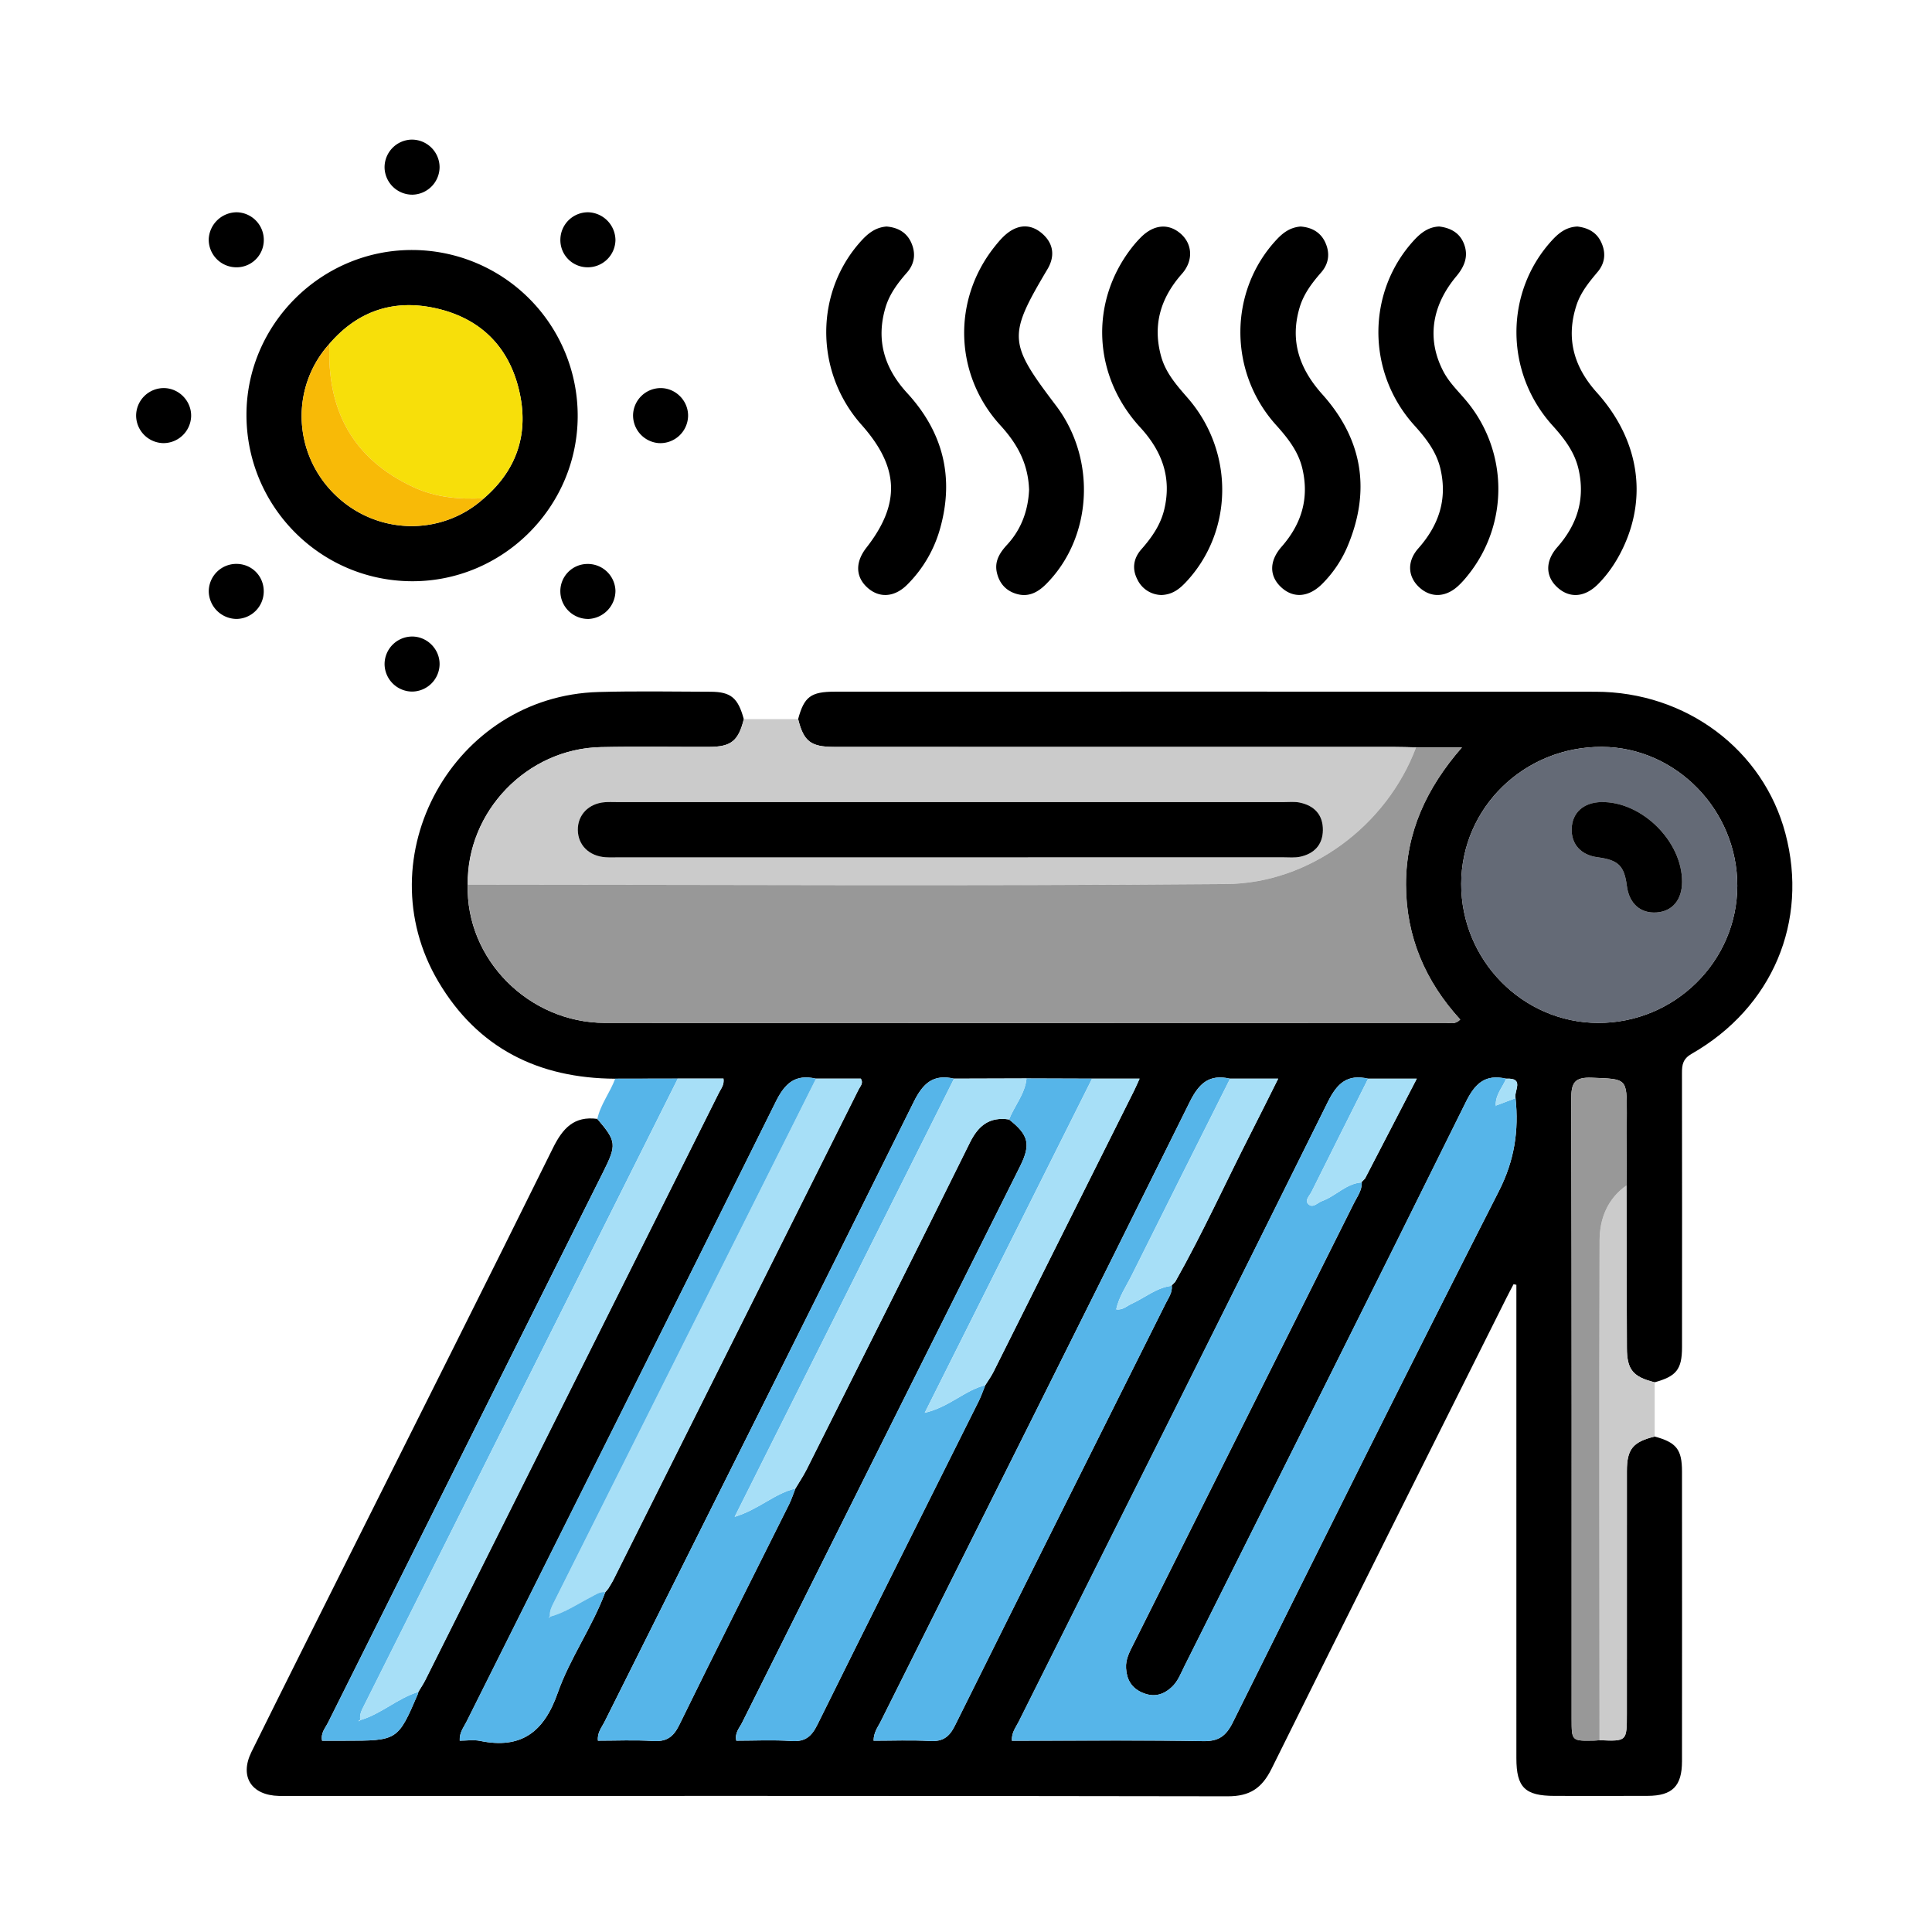 <svg xmlns="http://www.w3.org/2000/svg" viewBox="0 0 72 72" xml:space="preserve"><path d="M29.744 26.798c.224-.832.472-1.021 1.368-1.021 9.45-.001 18.9-.006 28.35.002 3.379.003 6.249 2.163 7.075 5.283.868 3.28-.482 6.486-3.489 8.207-.329.188-.367.404-.366.718.006 3.407.005 6.814.002 10.221-.001.825-.211 1.084-1.021 1.306-.808-.201-1.032-.47-1.035-1.276-.008-2.021-.01-4.043-.014-6.064.004-.899.011-1.797.012-2.696.002-1.303-.001-1.265-1.305-1.315-.641-.025-.767.187-.765.79.021 7.704.014 15.408.014 23.111 0 .819.001.819.847.802.064-.001.128-.009.192-.014 1.018.043 1.018.043 1.018-.984 0-3.016-.002-6.033.001-9.049.001-.816.225-1.085 1.035-1.284.809.219 1.02.479 1.02 1.305.003 3.599.003 7.198 0 10.798-.001.926-.359 1.285-1.279 1.289-1.157.005-2.314.002-3.471.001-1.102-.001-1.422-.316-1.422-1.404V47.881l-.105-.023c-.094.18-.19.358-.28.54-2.917 5.836-5.843 11.668-8.737 17.515-.361.73-.813 1.032-1.639 1.03-11.677-.021-23.354-.014-35.031-.014-.107 0-.214.002-.321 0-1.031-.023-1.481-.721-1.026-1.642 1.222-2.473 2.461-4.939 3.695-7.406 2.517-5.03 5.047-10.054 7.539-15.096.365-.738.787-1.202 1.654-1.087.716.84.729.958.211 1.993-3.417 6.835-6.834 13.669-10.247 20.505-.1.201-.279.383-.221.676h.832c1.989 0 1.989 0 2.743-1.756.008-.019.007-.042.01-.063.087-.146.185-.288.261-.44 3.652-7.299 7.302-14.599 10.949-21.901.074-.147.197-.283.163-.516h-1.703l-2.335.004c-2.852-.015-5.119-1.134-6.589-3.622-2.748-4.652.569-10.637 5.967-10.789 1.392-.039 2.785-.015 4.178-.01.762.003 1.026.23 1.24 1.02-.202.811-.47 1.032-1.288 1.035-1.349.005-2.699-.02-4.047.009-2.746.059-4.992 2.396-4.954 5.125-.08 2.77 2.268 5.15 5.116 5.152 10.448.006 20.895.003 31.343-.001.157 0 .337.071.528-.124-1.299-1.42-2.019-3.087-2.022-5.027-.003-1.941.757-3.593 2.085-5.116h-1.712c-.278-.006-.555-.016-.833-.016l-20.847-.001c-.876-.001-1.138-.207-1.344-1.037zm20.998 17.256.129-.133 1.929-3.722h-1.813c-.773-.177-1.154.164-1.504.87-3.818 7.712-7.678 15.403-11.524 23.102-.102.205-.265.391-.249.701h.628c2.163 0 4.327-.024 6.49.016.586.011.861-.187 1.115-.698 3.285-6.614 6.57-13.228 9.92-19.809.576-1.133.744-2.244.617-3.455-.069-.265.351-.764-.348-.726-.773-.177-1.155.163-1.504.87-3.471 7.022-6.985 14.023-10.49 21.028-.133.266-.236.553-.461.766-.328.31-.69.401-1.116.212-.399-.177-.57-.484-.596-.907-.021-.342.138-.62.281-.907 2.738-5.474 5.477-10.948 8.212-16.424.122-.245.302-.474.291-.771l-.007-.013zm-7.08 3.853.133-.134c1.028-1.818 1.887-3.721 2.837-5.578.327-.64.645-1.284 1.002-1.996h-1.793c-.772-.176-1.154.163-1.504.869-3.817 7.709-7.675 15.397-11.519 23.092-.103.205-.259.393-.262.712.706 0 1.405-.029 2.1.01.475.027.717-.143.93-.571 2.607-5.251 5.235-10.492 7.856-15.736.104-.208.251-.403.227-.657l-.007-.011zM22.555 59.339l.114-.137c.065-.11.136-.217.194-.332 3.046-6.088 6.092-12.176 9.134-18.266.061-.121.192-.239.082-.406H30.41c-.773-.176-1.155.163-1.504.87-3.818 7.712-7.678 15.403-11.524 23.102-.102.205-.265.391-.249.701.255 0 .515-.042.755.007 1.533.315 2.384-.327 2.894-1.781.457-1.303 1.29-2.455 1.775-3.761l-.002.003zm7.087-3.865c.141-.238.297-.468.42-.715 2.033-4.056 4.072-8.109 6.082-12.176.32-.647.739-.97 1.459-.864.734.577.821.929.408 1.754-3.452 6.909-6.907 13.816-10.356 20.726-.099.199-.282.38-.215.672.685 0 1.371-.036 2.052.012.512.036.751-.165.971-.611 1.991-4.027 4.008-8.041 6.014-12.061.094-.189.161-.392.241-.589.101-.162.215-.317.301-.487 1.749-3.492 3.494-6.986 5.24-10.48.064-.129.121-.262.21-.457h-1.771l-2.442-.008-2.702.008c-.774-.177-1.155.165-1.504.871-3.82 7.715-7.681 15.409-11.528 23.111-.102.204-.27.389-.239.691.684 0 1.368-.032 2.046.011.498.032.759-.134.983-.593 1.345-2.751 2.727-5.483 4.094-8.224.094-.189.158-.394.236-.591zm35.102-22.459c.007-2.817-2.281-5.167-5.043-5.181-2.898-.014-5.241 2.267-5.246 5.106-.005 2.845 2.294 5.177 5.107 5.181 2.845.005 5.175-2.291 5.182-5.106z"/><path fill="#CBCBCB" d="M17.434 32.968c-.038-2.728 2.208-5.065 4.954-5.125 1.348-.029 2.698-.004 4.047-.009.817-.003 1.085-.224 1.288-1.035h2.022c.206.83.468 1.036 1.349 1.036l20.847.001c.278 0 .555.011.833.016-1.094 2.915-3.961 5.067-7.074 5.093-9.422.079-18.845.025-28.266.023zm17.92-1.018 12.465-.001c.214 0 .435.023.64-.022.519-.114.834-.448.841-.988.006-.57-.316-.916-.867-1.03-.186-.038-.384-.017-.577-.017H22.989c-.15 0-.301-.008-.45.004-.604.048-1.013.474-1.005 1.038.008.563.42.972 1.033 1.013.171.012.343.003.514.003h12.273z"/><path d="M21.529 15.508c-.005 3.395-2.797 6.171-6.19 6.153-3.401-.017-6.15-2.784-6.154-6.193-.004-3.384 2.796-6.167 6.192-6.151a6.177 6.177 0 0 1 6.152 6.191zm-9.251-2.697c-1.438 1.592-1.374 4.022.146 5.565 1.539 1.562 4.002 1.647 5.612.193 1.25-1.078 1.683-2.443 1.308-4.026-.382-1.616-1.424-2.659-3.04-3.04-1.583-.374-2.949.056-4.026 1.308zm20.76-4.369c.39.031.731.196.911.579.188.401.147.8-.151 1.139-.343.39-.65.8-.799 1.302-.361 1.221-.039 2.264.812 3.19 1.334 1.452 1.761 3.142 1.222 5.051a4.747 4.747 0 0 1-1.22 2.082c-.473.477-1.044.514-1.485.116-.447-.402-.462-.95-.04-1.49 1.279-1.638 1.226-2.996-.181-4.579-1.768-1.989-1.75-4.996.034-6.905.245-.258.51-.454.897-.485zm10.253 13.732a1.01 1.01 0 0 1-.901-.572c-.214-.408-.146-.801.147-1.133.388-.44.715-.909.852-1.486.282-1.187-.084-2.173-.896-3.056-1.757-1.91-1.889-4.627-.352-6.649.116-.153.243-.3.379-.436.482-.482 1.034-.527 1.485-.129.432.381.477.998.043 1.49-.798.903-1.102 1.911-.774 3.086.173.619.586 1.079.995 1.55 1.736 2.001 1.699 4.966-.07 6.852-.243.259-.503.466-.908.483zm5.178-13.732c.385.028.726.19.91.572.192.4.153.8-.143 1.139-.341.391-.651.799-.801 1.301-.373 1.248-.01 2.289.844 3.242 1.52 1.696 1.818 3.621.917 5.717a4.413 4.413 0 0 1-.897 1.322c-.499.516-1.072.578-1.53.171-.466-.413-.488-.984-.005-1.534.745-.849 1.031-1.805.771-2.911-.152-.647-.549-1.142-.984-1.626-1.78-1.981-1.761-4.988.02-6.901.242-.26.505-.459.898-.492zm5.163-.001c.414.049.751.227.914.617.194.464.045.859-.272 1.238-.948 1.134-1.1 2.39-.472 3.568.205.384.512.684.789 1.009a5.122 5.122 0 0 1 .116 6.562c-.106.134-.22.264-.344.381-.461.44-1.005.474-1.439.1-.456-.394-.512-.977-.066-1.481.763-.862 1.087-1.823.824-2.959-.15-.648-.542-1.146-.978-1.629-1.785-1.981-1.775-4.979 0-6.902.258-.279.539-.487.928-.504zm5.153.001c.366.044.69.193.87.551.201.399.173.797-.116 1.141-.319.379-.631.76-.787 1.237-.404 1.236-.102 2.3.758 3.258 1.562 1.739 1.901 3.869.96 5.822-.234.485-.53.929-.91 1.313-.481.486-1.031.542-1.483.159-.478-.404-.516-.99-.041-1.53.745-.847 1.045-1.797.792-2.906-.148-.649-.536-1.149-.972-1.632-1.789-1.981-1.786-4.972-.014-6.902.256-.279.534-.493.943-.511zm-20.434 9.812c-.034-.992-.45-1.725-1.067-2.4-1.722-1.883-1.802-4.662-.226-6.651.146-.184.3-.369.483-.512.451-.353.926-.337 1.339.05.392.367.43.828.158 1.287-1.48 2.495-1.468 2.735.314 5.084 1.522 2.006 1.36 4.921-.364 6.653-.309.31-.655.495-1.093.371-.402-.113-.656-.395-.746-.806-.093-.424.118-.742.388-1.035.549-.595.781-1.313.814-2.041z"/><path fill="#56B5E9" d="M15.59 63.052c-.003.021-.002.044-.01.063-.755 1.756-.755 1.756-2.743 1.756h-.832c-.058-.292.121-.475.221-.676 3.413-6.837 6.831-13.671 10.247-20.505.518-1.035.505-1.153-.211-1.993.117-.545.477-.983.664-1.497l2.335-.004-11.689 23.355c-.086.172-.182.342-.145.547-.016.006-.034.008-.046.018-.008.006-.007.024-.01.036l.06-.05c.779-.227 1.384-.814 2.159-1.05z"/><path fill="#CBCBCB" d="M61.665 53.536c-.81.2-1.034.468-1.035 1.284-.003 3.016-.001 6.033-.001 9.049 0 1.026 0 1.026-1.018.984-.003-6.211-.016-12.421.002-18.632.002-.807.294-1.549 1.004-2.047.004 2.021.006 4.043.014 6.064.003.806.228 1.075 1.035 1.276l-.001 2.022z"/><path d="M22.936 22.012a1.054 1.054 0 0 1-.989 1.054 1.035 1.035 0 0 1-1.063-.972 1.014 1.014 0 0 1 1.012-1.077 1.03 1.03 0 0 1 1.04.995zM15.374 7.255a1.034 1.034 0 0 1-1.042-.993 1.032 1.032 0 0 1 .976-1.058 1.033 1.033 0 0 1 1.074 1.024 1.033 1.033 0 0 1-1.008 1.027zm-6.542.656a1.03 1.03 0 0 1 .999 1.036A1.015 1.015 0 0 1 8.754 9.96a1.032 1.032 0 0 1-.975-1.06 1.05 1.05 0 0 1 1.053-.989zm13.095 0a1.048 1.048 0 0 1 1.009 1.033 1.031 1.031 0 0 1-1.083 1.016 1.014 1.014 0 0 1-.969-1.057 1.029 1.029 0 0 1 1.043-.992zM6.09 16.514a1.033 1.033 0 0 1-1.017-1.018 1.031 1.031 0 0 1 1.064-1.033c.554.022.999.495.986 1.049a1.034 1.034 0 0 1-1.033 1.002zm9.263 9.259a1.034 1.034 0 0 1-1.021-1.014 1.031 1.031 0 0 1 1.061-1.037c.555.02 1.001.492.989 1.045a1.033 1.033 0 0 1-1.029 1.006zm-5.524-3.724a1.028 1.028 0 0 1-1.017 1.017 1.046 1.046 0 0 1-1.032-1.009 1.027 1.027 0 0 1 1.056-1.042c.565.014.999.467.993 1.034zm14.816-7.586c.555.015 1.005.483.998 1.037a1.036 1.036 0 0 1-1.085 1.014 1.036 1.036 0 0 1-.965-1.069 1.032 1.032 0 0 1 1.052-.982z"/><path fill="#989898" d="M17.434 32.968c9.422.002 18.844.057 28.265-.022 3.113-.026 5.98-2.178 7.074-5.093h1.712c-1.328 1.522-2.088 3.174-2.085 5.116.003 1.941.723 3.607 2.022 5.027-.191.194-.371.123-.528.124-10.448.004-20.895.007-31.343.001-2.849-.004-5.197-2.383-5.117-5.153z"/><path fill="#56B5E9" d="M56.48 40.925c.127 1.211-.041 2.322-.617 3.455-3.35 6.581-6.635 13.195-9.92 19.809-.254.511-.529.709-1.115.698-2.163-.04-4.327-.016-6.49-.016h-.628c-.015-.31.147-.496.249-.701 3.845-7.699 7.705-15.39 11.524-23.102.35-.706.731-1.046 1.504-.87-.705 1.407-1.413 2.813-2.113 4.222-.07.141-.26.311-.119.452.171.171.344-.051.513-.112.515-.185.896-.655 1.48-.695.011.298-.168.526-.291.771-2.735 5.476-5.474 10.949-8.212 16.424-.143.286-.301.564-.281.907.026.422.197.73.596.907.427.189.788.098 1.116-.212.225-.213.328-.499.461-.766 3.505-7.005 7.019-14.006 10.49-21.028.349-.706.731-1.046 1.504-.87-.14.333-.414.616-.387 1.013l-.034.047.029-.053.741-.28z"/><path fill="#646A76" d="M64.744 33.015c-.007 2.815-2.337 5.111-5.182 5.107-2.812-.004-5.111-2.336-5.107-5.181.005-2.839 2.348-5.12 5.246-5.106 2.762.013 5.05 2.364 5.043 5.18zm-2.058-.15c.007-1.514-1.507-3.007-3.017-2.973-.658.015-1.08.397-1.097.996-.017.577.35.979.967 1.061.774.102.994.318 1.09 1.07.084.653.504 1.028 1.105.987.591-.041.949-.47.952-1.141z"/><path fill="#56B5E9" d="M43.67 47.918c.024.253-.123.449-.227.657-2.621 5.244-5.249 10.485-7.856 15.736-.212.428-.455.598-.93.571-.695-.04-1.394-.01-2.1-.01.004-.318.16-.506.262-.712 3.844-7.695 7.702-15.383 11.519-23.092.35-.706.731-1.045 1.504-.869-1.223 2.441-2.449 4.881-3.665 7.325-.208.417-.48.808-.58 1.275l-.028.051.023-.056c.236.046.392-.119.583-.206.497-.226.926-.606 1.495-.67zm-6.951 3.704c-.08.197-.147.4-.241.589-2.006 4.019-4.023 8.034-6.014 12.061-.22.446-.459.647-.971.611-.68-.048-1.366-.012-2.052-.012-.067-.291.116-.472.215-.672 3.449-6.91 6.904-13.817 10.356-20.726.412-.825.326-1.178-.408-1.754.205-.515.596-.951.652-1.529l2.442.008-6.236 12.453c.921-.215 1.49-.839 2.257-1.029z"/><path fill="#A7DFF7" d="M13.426 64.098c-.038-.205.059-.376.145-.547L25.26 40.196h1.703c.034.233-.089.369-.163.516-3.647 7.302-7.298 14.602-10.949 21.901-.076.152-.173.293-.261.44-.775.236-1.38.824-2.16 1.049l-.004-.004z"/><path fill="#56B5E9" d="M29.642 55.474c-.078.197-.141.402-.235.591-1.366 2.74-2.749 5.473-4.094 8.224-.225.459-.485.625-.983.593-.679-.043-1.362-.011-2.046-.011-.031-.302.137-.487.239-.691 3.847-7.702 7.708-15.396 11.528-23.111.35-.706.731-1.048 1.504-.871l-8.176 16.33c.909-.28 1.491-.875 2.263-1.054z"/><path fill="#A7DFF7" d="M30.41 40.198h1.669c.11.167-.021.285-.082.406-3.043 6.09-6.088 12.178-9.134 18.266-.057.114-.129.221-.194.332l-.114.137.001-.003c-.204-.025-.353.092-.522.178-.502.257-.972.584-1.526.734l-.014-.014c-.021-.204.074-.374.16-.546l9.756-19.49z"/><path fill="#56B5E9" d="m30.41 40.198-9.756 19.49c-.086.171-.181.342-.16.546l-.052.065.066-.052c.554-.151 1.024-.477 1.526-.734.169-.087.319-.203.522-.178-.485 1.306-1.318 2.458-1.775 3.761-.51 1.454-1.361 2.096-2.894 1.781-.24-.049-.499-.007-.755-.007-.015-.31.147-.496.249-.701 3.845-7.699 7.705-15.39 11.524-23.102.35-.705.732-1.045 1.505-.869z"/><path fill="#989898" d="M60.616 44.175c-.71.498-1.001 1.24-1.004 2.047-.018 6.211-.005 12.421-.002 18.632-.064.005-.128.013-.192.014-.846.017-.847.017-.847-.802 0-7.704.007-15.408-.014-23.111-.002-.603.124-.815.765-.79 1.304.05 1.307.012 1.305 1.315-.001.898-.007 1.797-.011 2.695z"/><path fill="#A7DFF7" d="M29.642 55.474c-.771.179-1.354.774-2.262 1.054l8.175-16.33 2.702-.008c-.057.578-.448 1.014-.652 1.529-.72-.106-1.14.217-1.459.864-2.01 4.067-4.049 8.12-6.082 12.176-.126.247-.282.477-.422.715zm7.077-3.852c-.767.19-1.336.813-2.256 1.03l6.236-12.453h1.771c-.089.195-.145.328-.21.457-1.745 3.494-3.491 6.988-5.24 10.48-.086.169-.2.324-.301.486zm4.878-2.824c.101-.467.373-.857.58-1.275 1.216-2.445 2.442-4.884 3.665-7.325h1.793c-.357.712-.675 1.357-1.002 1.996-.95 1.857-1.809 3.76-2.837 5.578l-.133.134.007.011c-.569.064-.998.444-1.495.669-.191.086-.347.251-.583.206l.005.006zm9.15-4.732c-.583.04-.965.51-1.48.695-.169.061-.342.283-.513.112-.141-.141.049-.311.119-.452.7-1.41 1.408-2.816 2.113-4.222h1.813l-1.929 3.722-.129.133.006.012zm5.733-3.141-.741.281.006.006c-.028-.397.246-.68.387-1.013.699-.038.279.461.348.726z"/><path fill="#56B5E9" d="m50.742 44.054.129-.133-.129.133zM22.555 59.339l.114-.137-.114.137zm21.107-11.432.133-.134-.133.134z"/><path d="M35.354 31.95H23.081c-.171 0-.343.009-.514-.003-.612-.041-1.025-.45-1.033-1.013-.008-.564.401-.99 1.005-1.038.149-.012.3-.004.45-.004h24.867c.193 0 .391-.021.577.017.551.114.874.46.867 1.03-.006.54-.322.874-.841.988-.205.045-.426.022-.64.022l-12.465.001z"/><path fill="#F7DF0A" d="M12.278 12.811c1.077-1.251 2.443-1.682 4.026-1.309 1.616.381 2.658 1.425 3.04 3.04.374 1.583-.059 2.948-1.308 4.026-.902.046-1.784-.024-2.619-.41-2.282-1.058-3.242-2.89-3.139-5.347z"/><path fill="#F8BA07" d="M12.278 12.811c-.103 2.457.857 4.289 3.139 5.347.835.387 1.717.457 2.619.41-1.61 1.454-4.073 1.37-5.612-.193-1.52-1.542-1.583-3.972-.146-5.564z"/><path fill="#A7DFF7" d="m13.43 64.101-.06.05c.003-.012.002-.03.01-.036.012-.01.031-.012.046-.018l.004.004zm42.309-22.895-.029.053.034-.047c.001-.001-.005-.006-.005-.006z"/><path d="M62.686 32.865c-.003.671-.361 1.099-.952 1.14-.601.041-1.021-.334-1.105-.987-.096-.752-.316-.968-1.09-1.07-.618-.081-.984-.483-.967-1.061.017-.598.439-.981 1.097-.996 1.51-.032 3.024 1.46 3.017 2.974z"/><path fill="#A7DFF7" d="m41.592 48.793-.023.056.028-.051-.005-.005zM20.508 60.249l-.066.052.052-.065.014.013z"/></svg>